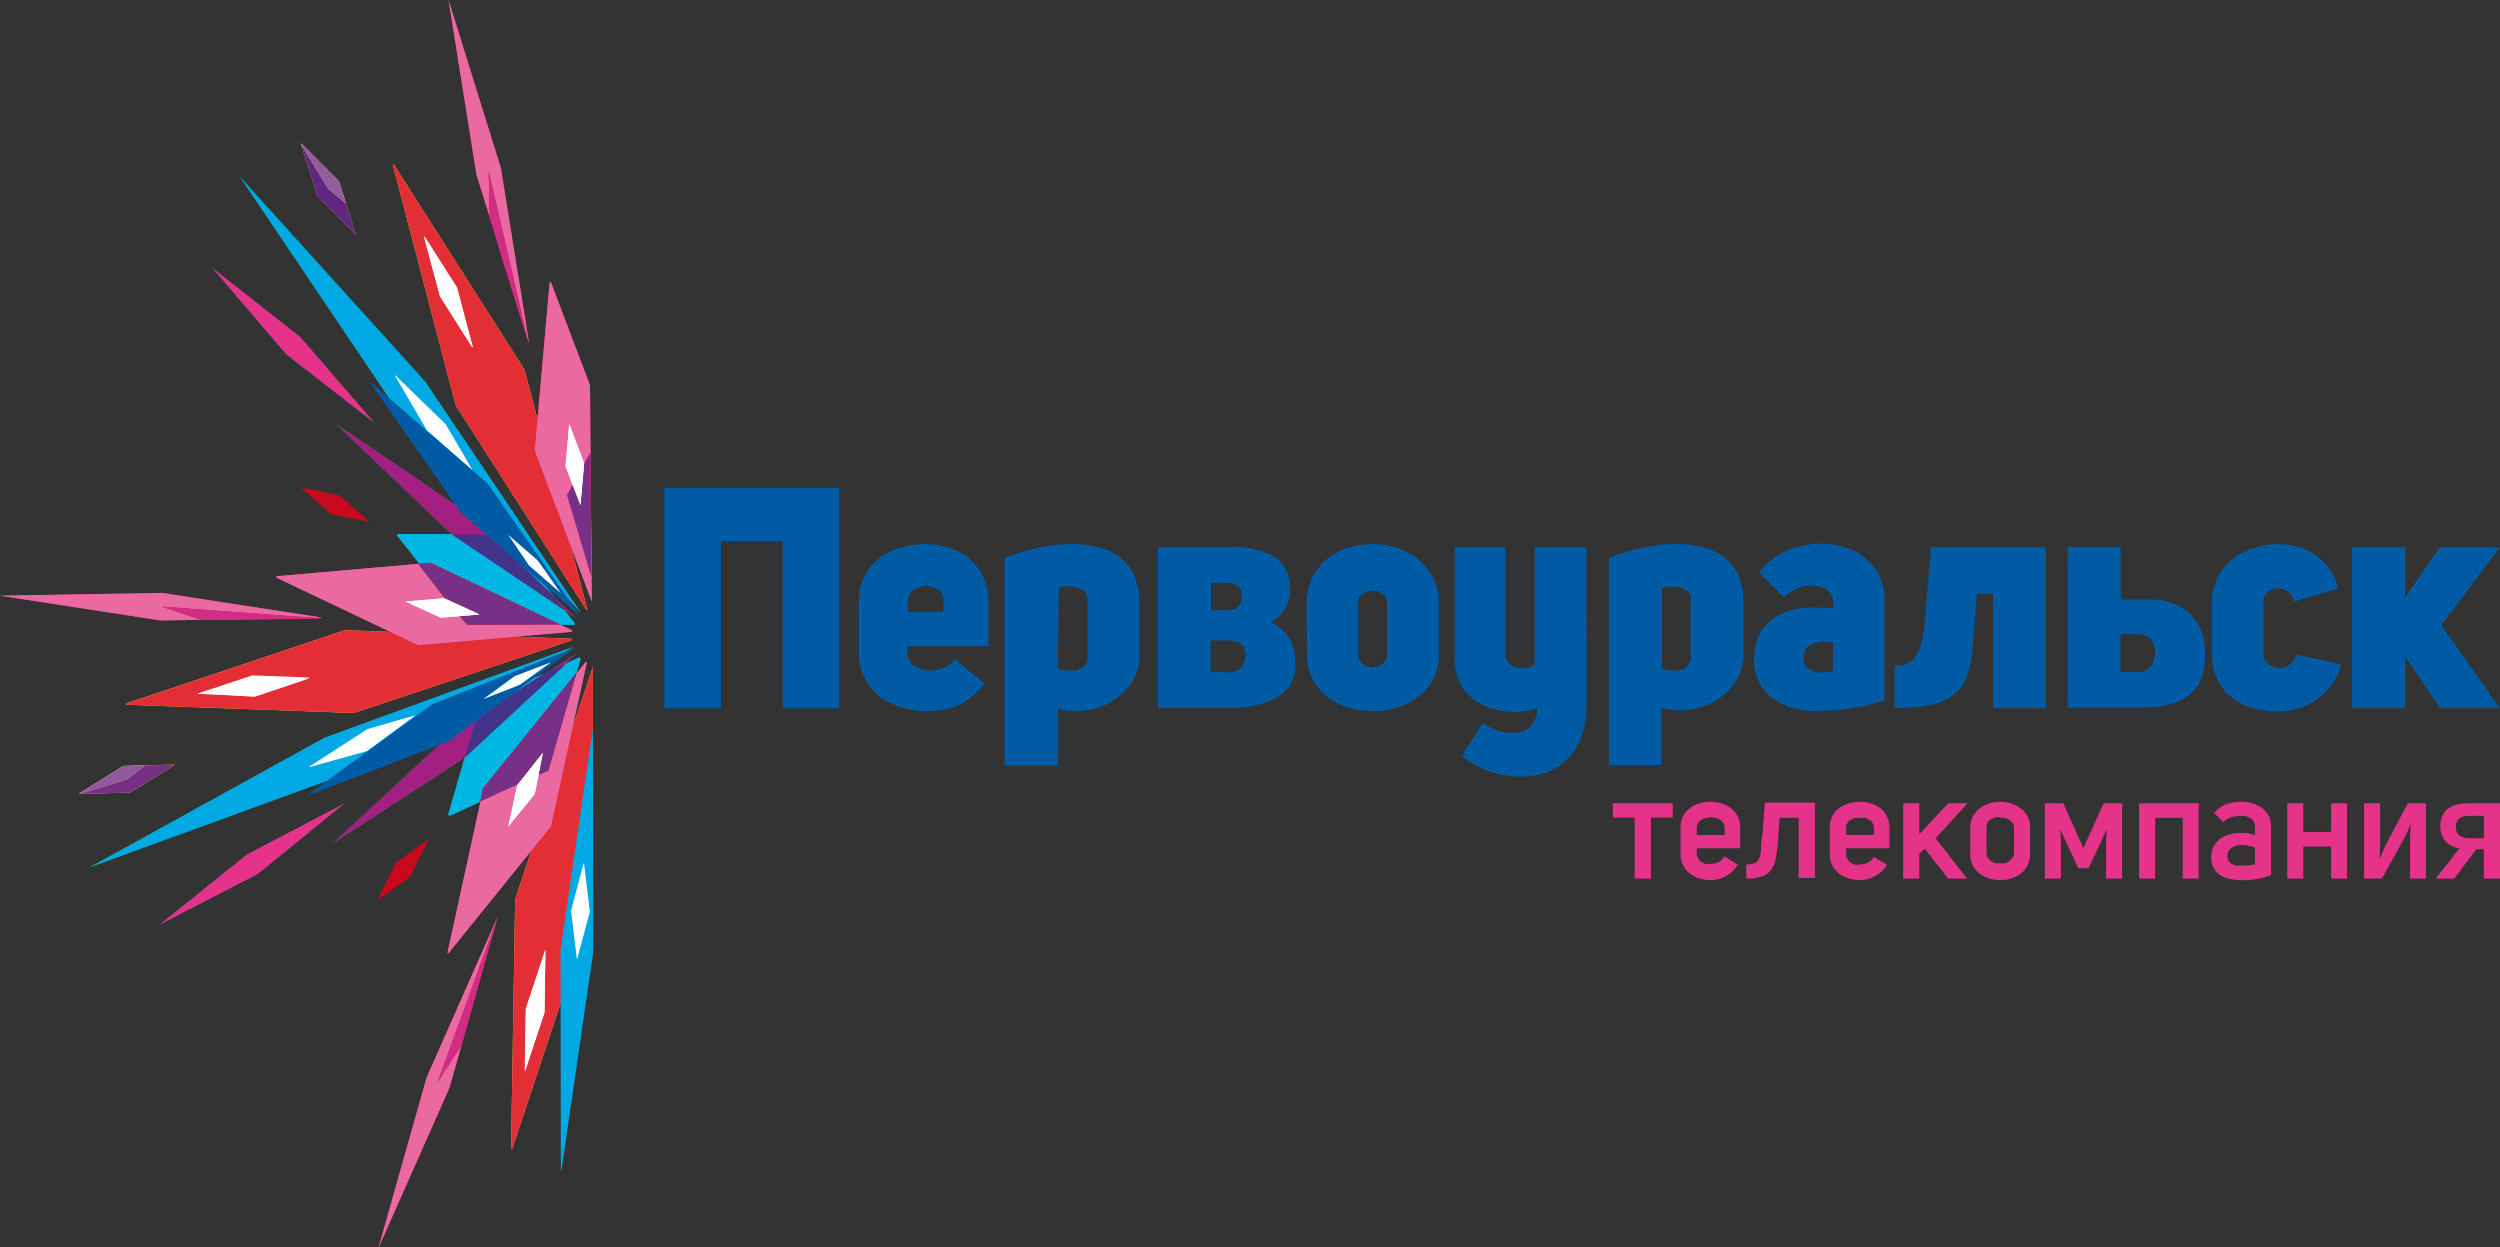 <?xml version="1.0" encoding="UTF-8"?> <svg xmlns="http://www.w3.org/2000/svg" viewBox="0 0 154.28 76.96"><rect x="0" y="0" width="154.28" height="76.96" fill="#333333" stroke="none"/><title>logo_ptv</title><g id="Слой_2" data-name="Слой 2"><g id="Слой_1-2" data-name="Слой 1"><polygon points="44.48 43.7 41.01 43.7 41.01 30.12 51.78 30.12 51.78 43.7 48.31 43.7 48.31 33.38 44.48 33.38 44.48 43.7" fill="#005ba5"></polygon><path d="M56,40.25a1,1,0,0,0,.42.84,1.77,1.77,0,0,0,1,.29,2.19,2.19,0,0,0,.8-.16,1.77,1.77,0,0,0,.72-.51l1.81,1.45a4.14,4.14,0,0,1-.83.88,4,4,0,0,1-.9.52,3.56,3.56,0,0,1-.94.26,5.6,5.6,0,0,1-.89.07,5.22,5.22,0,0,1-1.52-.22A4.09,4.09,0,0,1,54.3,43a3.59,3.59,0,0,1-.94-1.14,3.4,3.4,0,0,1-.36-1.6V37.14a3.27,3.27,0,0,1,1.29-2.71,4.1,4.1,0,0,1,1.31-.64,5.45,5.45,0,0,1,1.51-.21,4.61,4.61,0,0,1,1.44.22,3.66,3.66,0,0,1,1.25.66,3.2,3.2,0,0,1,.87,1.13A3.7,3.7,0,0,1,61,37.2v2.68H56Zm2.22-3.2a.73.73,0,0,0-.34-.66,1.38,1.38,0,0,0-.74-.21,1.34,1.34,0,0,0-.76.23.79.79,0,0,0-.34.69v.65h2.18Z" fill="#005ba5"></path><path d="M62,34.42a16.66,16.66,0,0,1,2-.6,10.27,10.27,0,0,1,2.18-.25,6.29,6.29,0,0,1,1.53.18,3.62,3.62,0,0,1,1.28.56,2.83,2.83,0,0,1,.91,1,4,4,0,0,1,.4,1.63v3.39A2.85,2.85,0,0,1,70,41.84a3.84,3.84,0,0,1-2.17,1.81,4.37,4.37,0,0,1-1.42.24,3.81,3.81,0,0,1-1.13-.17v3.54H62Zm3.28,6.82a1.58,1.58,0,0,0,.65.14,2.73,2.73,0,0,0,.38,0,1.4,1.4,0,0,0,.36-.13A1,1,0,0,0,67,41a.72.72,0,0,0,.11-.4V37a.65.65,0,0,0-.38-.63,1.78,1.78,0,0,0-.78-.18,1.74,1.74,0,0,0-.61.1Z" fill="#005ba5"></path><path d="M79.61,36.32a2.21,2.21,0,0,1-1.21,2.09,2.7,2.7,0,0,1,.79.51,2.3,2.3,0,0,1,.47.63,2.38,2.38,0,0,1,.22.7,4.59,4.59,0,0,1,.06.76,2.24,2.24,0,0,1-1.07,2,5.81,5.81,0,0,1-3.08.68H71.46V33.77h4.33a5,5,0,0,1,2.94.65,2.21,2.21,0,0,1,.88,1.9m-3.89,1.34a.91.91,0,0,0,.71-.26.88.88,0,0,0,.23-.59.78.78,0,0,0-.28-.65,1.23,1.23,0,0,0-.72-.19h-.93v1.69Zm0,3.83c.73,0,1.11-.32,1.13-1a.8.8,0,0,0-.28-.75,1.44,1.44,0,0,0-.85-.21h-1v1.93Z" fill="#005ba5"></path><path d="M80.64,37.24a3.45,3.45,0,0,1,1.26-2.75,4.15,4.15,0,0,1,1.3-.69,5.1,5.1,0,0,1,1.5-.23,5,5,0,0,1,1.49.23,4.32,4.32,0,0,1,1.31.69,3.63,3.63,0,0,1,.93,1.15,3.34,3.34,0,0,1,.36,1.6v3.14a3.2,3.2,0,0,1-.35,1.53,3.38,3.38,0,0,1-.92,1.1,4.25,4.25,0,0,1-1.31.66,5.15,5.15,0,0,1-3,0A4.09,4.09,0,0,1,81.9,43,3.16,3.16,0,0,1,81,41.9a3.22,3.22,0,0,1-.35-1.52Zm4.06-.79a1,1,0,0,0-.58.19.61.61,0,0,0-.3.54v3.24a.64.64,0,0,0,.28.55,1,1,0,0,0,1.21,0,.64.64,0,0,0,.28-.55V37.18a.61.61,0,0,0-.3-.54,1.06,1.06,0,0,0-.59-.19" fill="#005ba5"></path><path d="M97.91,43.47a5.69,5.69,0,0,1-.3,1.94,3.82,3.82,0,0,1-.84,1.4,3.58,3.58,0,0,1-1.31.85,5,5,0,0,1-1.69.27A5.71,5.71,0,0,1,92,47.64a5.48,5.48,0,0,1-1.79-1l1.29-2a4.53,4.53,0,0,0,.92.43,2.82,2.82,0,0,0,.91.16,1.42,1.42,0,0,0,1.15-.43,1.61,1.61,0,0,0,.37-1.1,4.38,4.38,0,0,1-1.5.23A4.31,4.31,0,0,1,92,43.7a3.32,3.32,0,0,1-1.13-.6,3,3,0,0,1-.8-1,3.52,3.52,0,0,1-.3-1.52V33.77h3.14v6.57a.77.77,0,0,0,.32.69,1.25,1.25,0,0,0,.7.21,1.36,1.36,0,0,0,.77-.21V33.77h3.2Z" fill="#005ba5"></path><path d="M99.29,34.42a16.14,16.14,0,0,1,2-.6,10.2,10.2,0,0,1,2.18-.25,6.29,6.29,0,0,1,1.53.18,3.62,3.62,0,0,1,1.28.56,3,3,0,0,1,.91,1,4,4,0,0,1,.4,1.63v3.39a3,3,0,0,1-.33,1.46,3.73,3.73,0,0,1-.9,1.11,4,4,0,0,1-1.26.7,4.37,4.37,0,0,1-1.42.24,3.88,3.88,0,0,1-1.14-.17v3.54H99.29Zm3.27,6.82a1.66,1.66,0,0,0,.66.14,2.6,2.6,0,0,0,.37,0,1.35,1.35,0,0,0,.37-.13,1,1,0,0,0,.27-.26.72.72,0,0,0,.11-.4V37a.65.65,0,0,0-.38-.63,1.78,1.78,0,0,0-.78-.18,1.83,1.83,0,0,0-.62.1Z" fill="#005ba5"></path><path d="M112,37.5l.57,0,.59.06a1.83,1.83,0,0,0-.09-.7,1,1,0,0,0-.3-.43,1.07,1.07,0,0,0-.44-.22,2.21,2.21,0,0,0-1.45.12,3.32,3.32,0,0,0-.8.52l-1.51-1.51a4,4,0,0,1,1.7-1.36,5.34,5.34,0,0,1,2.08-.43,4.87,4.87,0,0,1,1.48.22,3.43,3.43,0,0,1,1.26.65,3.18,3.18,0,0,1,.88,1.1,3.51,3.51,0,0,1,.33,1.58v6.1a11.18,11.18,0,0,1-2,.51,12.67,12.67,0,0,1-1.88.16,4.82,4.82,0,0,1-3.17-.87,3,3,0,0,1-1-2.43,3.05,3.05,0,0,1,.23-1.2,2.68,2.68,0,0,1,.7-1,3.31,3.31,0,0,1,1.18-.67A5,5,0,0,1,112,37.5m1.12,2.19a2.41,2.41,0,0,0-.64-.09,1.59,1.59,0,0,0-.59.13,1.12,1.12,0,0,0-.44.32.85.85,0,0,0-.16.52.87.87,0,0,0,.18.59,1.14,1.14,0,0,0,.46.28,1.57,1.57,0,0,0,.58.05,2.89,2.89,0,0,0,.61-.09Z" fill="#005ba5"></path><path d="M123,43.7V36.64h-1l-.27,3.45a5.79,5.79,0,0,1-.4,1.78,2.62,2.62,0,0,1-.89,1.1,3.52,3.52,0,0,1-1.45.56,11.38,11.38,0,0,1-2.07.17V41.07a1.88,1.88,0,0,0,.84-.16,1.31,1.31,0,0,0,.54-.53,3.17,3.17,0,0,0,.33-.92,10.33,10.33,0,0,0,.17-1.34l.37-4.35h7.09V43.7Z" fill="#005ba5"></path><path d="M132.51,37a3.62,3.62,0,0,1,2.67.9,3.42,3.42,0,0,1,.9,2.53,3.86,3.86,0,0,1-.27,1.54,2.42,2.42,0,0,1-.8,1,3.57,3.57,0,0,1-1.3.55,9.41,9.41,0,0,1-1.78.16H127.6V33.77h3.27V37Zm-.65,4.48a1,1,0,0,0,.83-.32,1.29,1.29,0,0,0,.3-.83c0-.8-.36-1.2-1.13-1.2h-1v2.35Z" fill="#005ba5"></path><path d="M144.5,41a4.39,4.39,0,0,1-.72,1.4,4.28,4.28,0,0,1-1,.89,3.89,3.89,0,0,1-1.11.48,4.71,4.71,0,0,1-1.08.14,5.72,5.72,0,0,1-1.48-.19,3.69,3.69,0,0,1-1.31-.62,3.06,3.06,0,0,1-.94-1.1,3.58,3.58,0,0,1-.35-1.64V37.22a3.47,3.47,0,0,1,.35-1.6,3.35,3.35,0,0,1,.94-1.13,4,4,0,0,1,1.31-.68,4.71,4.71,0,0,1,1.48-.23,5,5,0,0,1,1.06.12,3.41,3.41,0,0,1,1.07.44,3.48,3.48,0,0,1,1.57,2.16l-2.73.84a1,1,0,0,0-.39-.64,1,1,0,0,0-.62-.2.9.9,0,0,0-.59.22.74.74,0,0,0-.27.62v3.18A.77.77,0,0,0,140,41a1,1,0,0,0,.63.22,1.28,1.28,0,0,0,.64-.19,1.1,1.1,0,0,0,.44-.64Z" fill="#005ba5"></path><polygon points="150.56 33.77 154.28 33.77 150.66 38.58 154.26 43.7 150.58 43.7 148.43 40.52 148.43 43.7 145.15 43.7 145.15 33.77 148.43 33.77 148.43 36.85 150.56 33.77" fill="#005ba5"></polygon><polygon points="44.48 43.7 41.01 43.7 41.01 30.12 51.78 30.12 51.78 43.7 48.31 43.7 48.31 33.38 44.48 33.38 44.48 43.7" fill="#005ba5"></polygon><polygon points="100.88 54.22 100.88 50.45 99.53 50.45 99.53 49.57 103.23 49.57 103.23 50.45 101.88 50.45 101.88 54.22 100.88 54.22" fill="#e53389"></polygon><path d="M107.24,53.36a1.7,1.7,0,0,1-.33.42,2.78,2.78,0,0,1-.41.29,1.69,1.69,0,0,1-.47.18,2,2,0,0,1-.47.06,2.29,2.29,0,0,1-.68-.1,1.57,1.57,0,0,1-.59-.3,1.36,1.36,0,0,1-.42-.5,1.39,1.39,0,0,1-.16-.7V51.08a1.46,1.46,0,0,1,.16-.71,1.36,1.36,0,0,1,.42-.5,1.71,1.71,0,0,1,.59-.29,2.29,2.29,0,0,1,.68-.1,2.22,2.22,0,0,1,.67.1,1.67,1.67,0,0,1,.58.29,1.46,1.46,0,0,1,.58,1.21v1.27h-2.68v.33a.64.64,0,0,0,.07.28.76.76,0,0,0,.19.21.82.82,0,0,0,.26.14,1.06,1.06,0,0,0,.31,0,1.18,1.18,0,0,0,.5-.1.7.7,0,0,0,.37-.37Zm-.81-2.27a.64.64,0,0,0-.07-.28.8.8,0,0,0-.2-.21,1.11,1.11,0,0,0-.27-.12,1.3,1.3,0,0,0-.64,0,1,1,0,0,0-.28.12.57.57,0,0,0-.19.22.54.54,0,0,0-.07.29v.42h1.72Z" fill="#e53389"></path><path d="M109.82,50.47l-.1,1.48a7.85,7.85,0,0,1-.13,1,1.82,1.82,0,0,1-.27.71,1.16,1.16,0,0,1-.55.41,2.56,2.56,0,0,1-1,.14v-.87a1.39,1.39,0,0,0,.51-.07.5.5,0,0,0,.27-.28,1.71,1.71,0,0,0,.13-.55c0-.24,0-.54.08-.91l.15-2H112v4.65h-1V50.47Z" fill="#e53389"></path><path d="M116.45,53.36a1.7,1.7,0,0,1-.33.42,2,2,0,0,1-.41.29,1.58,1.58,0,0,1-.47.18,1.89,1.89,0,0,1-.47.06,2.22,2.22,0,0,1-.67-.1,1.61,1.61,0,0,1-.6-.3,1.58,1.58,0,0,1-.42-.5,1.51,1.51,0,0,1-.16-.7V51.08a1.46,1.46,0,0,1,.58-1.21,1.76,1.76,0,0,1,.6-.29,2.22,2.22,0,0,1,.67-.1,2.18,2.18,0,0,1,.67.1,1.81,1.81,0,0,1,.59.29,1.43,1.43,0,0,1,.41.5,1.46,1.46,0,0,1,.16.71v1.27h-2.67v.33A.53.53,0,0,0,114,53a.91.91,0,0,0,.18.21.94.94,0,0,0,.26.14,1.12,1.12,0,0,0,.32,0,1.24,1.24,0,0,0,.5-.1.69.69,0,0,0,.36-.37Zm-.81-2.27a.53.53,0,0,0-.07-.28.76.76,0,0,0-.19-.21,1.39,1.39,0,0,0-.28-.12,1.12,1.12,0,0,0-.32,0,1.22,1.22,0,0,0-.32,0,1.18,1.18,0,0,0-.28.12.67.67,0,0,0-.19.22.46.46,0,0,0-.06.29v.42h1.71Z" fill="#e53389"></path><polygon points="118.78 52.37 118.44 52.7 118.44 54.22 117.45 54.22 117.45 49.57 118.44 49.57 118.44 51.49 120.23 49.57 121.43 49.57 119.45 51.73 121.39 54.22 120.22 54.22 118.78 52.37" fill="#e53389"></polygon><path d="M121.59,51.09a1.58,1.58,0,0,1,.16-.71,1.66,1.66,0,0,1,.42-.49,1.9,1.9,0,0,1,.6-.31,2.24,2.24,0,0,1,.68-.1,2.16,2.16,0,0,1,.66.1,1.75,1.75,0,0,1,.59.31,1.41,1.41,0,0,1,.42.49,1.46,1.46,0,0,1,.16.71V52.7a1.46,1.46,0,0,1-.16.71,1.36,1.36,0,0,1-.42.5,1.57,1.57,0,0,1-.59.3,2.16,2.16,0,0,1-.66.1,2.24,2.24,0,0,1-.68-.1,1.69,1.69,0,0,1-.6-.3,1.46,1.46,0,0,1-.58-1.21Zm1.86-.65a1.06,1.06,0,0,0-.31,0,1.18,1.18,0,0,0-.28.12.64.64,0,0,0-.2.2.54.54,0,0,0-.07.29v1.57a.57.57,0,0,0,.07.29.7.7,0,0,0,.2.22.92.92,0,0,0,.28.14,1.06,1.06,0,0,0,.31,0,1,1,0,0,0,.29,0,.87.87,0,0,0,.27-.14.7.7,0,0,0,.2-.22.57.57,0,0,0,.08-.29V51.09a.55.55,0,0,0-.08-.29.64.64,0,0,0-.2-.2,1.11,1.11,0,0,0-.27-.12,1,1,0,0,0-.29,0" fill="#e53389"></path><polygon points="130.01 51.23 129.99 51.23 128.89 53.58 128.26 53.58 127.16 51.23 127.14 51.23 127.18 51.88 127.18 54.22 126.19 54.22 126.19 49.57 127.33 49.57 128.57 52.34 129.82 49.57 130.96 49.57 130.96 54.22 129.97 54.22 129.97 51.79 130.01 51.23" fill="#e53389"></polygon><polygon points="133 50.47 133 54.22 132.01 54.22 132.01 49.57 135.68 49.57 135.68 54.22 134.7 54.22 134.7 50.47 133 50.47" fill="#e53389"></polygon><path d="M139.16,51a.61.61,0,0,0-.08-.3.66.66,0,0,0-.22-.22,1,1,0,0,0-.31-.12,1.47,1.47,0,0,0-.36,0,1.71,1.71,0,0,0-.55.09,1.09,1.09,0,0,0-.44.29l-.56-.57a1.86,1.86,0,0,1,.8-.56,2.82,2.82,0,0,1,.87-.13,2.52,2.52,0,0,1,.67.09,2.06,2.06,0,0,1,.6.28,1.62,1.62,0,0,1,.42.48,1.45,1.45,0,0,1,.15.68v3a6.11,6.11,0,0,1-.79.22,5.1,5.1,0,0,1-1,.09,3.35,3.35,0,0,1-.71-.07,1.78,1.78,0,0,1-.6-.22,1.23,1.23,0,0,1-.59-1.13,1.34,1.34,0,0,1,.15-.66,1.49,1.49,0,0,1,.39-.47,1.71,1.71,0,0,1,.56-.27,2.23,2.23,0,0,1,.63-.09,2.74,2.74,0,0,1,.5,0,2.15,2.15,0,0,1,.45.14Zm0,1.31a1.48,1.48,0,0,0-.37-.11,2,2,0,0,0-.43-.05,1.07,1.07,0,0,0-.67.19.62.62,0,0,0-.24.5.51.51,0,0,0,.08.28.5.5,0,0,0,.19.19.77.77,0,0,0,.28.1,1.65,1.65,0,0,0,.32,0,3.33,3.33,0,0,0,.46,0l.38-.07Z" fill="#e53389"></path><polygon points="142.14 52.24 142.14 54.22 141.15 54.22 141.15 49.57 142.14 49.57 142.14 51.34 143.86 51.34 143.86 49.57 144.84 49.57 144.84 54.22 143.86 54.22 143.86 52.24 142.14 52.24" fill="#e53389"></polygon><polygon points="148.77 50.89 148.75 50.89 148.46 51.57 146.99 54.22 145.89 54.22 145.89 49.57 146.88 49.57 146.88 52.19 146.85 52.96 146.87 52.97 147.16 52.28 148.59 49.57 149.71 49.57 149.71 54.22 148.73 54.22 148.73 51.63 148.77 50.89" fill="#e53389"></polygon><path d="M152.82,52.41l-1.36,1.81h-1.15l1.47-1.87a1.45,1.45,0,0,1-.46-.14,1.31,1.31,0,0,1-.38-.27,1.18,1.18,0,0,1-.25-.4,1.53,1.53,0,0,1-.09-.54,1.47,1.47,0,0,1,.13-.66,1,1,0,0,1,.36-.45,1.47,1.47,0,0,1,.55-.25,3.08,3.08,0,0,1,.7-.07h1.94v4.65h-1V52.41Zm-.48-2.06a.89.89,0,0,0-.58.16.63.63,0,0,0-.2.5.65.65,0,0,0,.21.55,1,1,0,0,0,.63.17h.89V50.35Z" fill="#e53389"></path><path d="M35,30.55,36.44,28l.06,7.59Zm-1.16,17-6.1,2.8-.08-.07,2-6.91,6.1-2.8.07.07Zm-5-9-4.32-5.49,0-.1,6.62,0,4.32,5.49,0,.1Z" fill="#00b7e4" fill-rule="evenodd"></path><path d="M35,30.55,36.44,28l.06,7.59Zm-1.16,17-6.1,2.8-.08-.07,2-6.91,6.1-2.8.07.07Zm-5-9-4.32-5.49,0-.1,6.62,0,4.32,5.49,0,.1Z" fill="#00b7e4" fill-rule="evenodd"></path><path d="M27.7,32.82l-7-6.69,0,0,7.88,5.35,7,6.69v0Zm.8,14.06-8,5.2,0,0,7.08-6.56,8-5.2v0Z" fill="#009833" fill-rule="evenodd"></path><path d="M27.7,32.82l-7-6.69,0,0,7.88,5.35,7,6.69v0Zm.8,14.06-8,5.2,0,0,7.08-6.56,8-5.2v0Z" fill="#a32082" fill-rule="evenodd"></path><path d="M24.45,25.22,14.82,10.93l0,0L26.24,23.55l9.63,14.3,0,0ZM20.9,47.92,5.52,53.53l0,0,14.5-8,15.39-5.62v0Z" fill="#009833" fill-rule="evenodd"></path><path d="M24.45,25.22,14.82,10.93l0,0L26.24,23.55l9.63,14.3,0,0ZM20.9,47.92,5.52,53.53l0,0,14.5-8,15.39-5.62v0Z" fill="#00a9e4" fill-rule="evenodd"></path><path d="M26.36,26.56l-2-3.42h0l3.14,3.05L29.14,29ZM22.65,46.34l-3.59,1v0L22.68,45l2.92-.84Z" fill="#fff" fill-rule="evenodd"></path><path d="M26.36,26.56l-2-3.42h0l3.14,3.05L29.14,29ZM22.65,46.34l-3.59,1v0L22.68,45l2.92-.84Z" fill="#fff" fill-rule="evenodd"></path><path d="M28.12,25l8.06,12.62.07,0-3.88-14.8L24.31,10.16l-.07,0ZM21.84,44l13.45-4.49v-.09l-14-.53L7.79,43.41v.08ZM36.41,56.44l.18-10.62,0-4.67L31.79,55.5l-.25,15.4h.07Z" fill="#ffde2f" fill-rule="evenodd"></path><path d="M28.12,25l8.06,12.62.07,0-3.88-14.8L24.31,10.16l-.07,0ZM21.84,44l13.45-4.49v-.09l-14-.53L7.79,43.41v.08ZM36.41,56.44l.18-10.62,0-4.67L31.79,55.5l-.25,15.4h.07Z" fill="#e42e35" fill-rule="evenodd"></path><path d="M27.15,18.29l2,3.16h0l-1-3.7-2-3.16h0ZM15.72,43l3.36-1.13v0l-3.51-.13L12.21,42.8v0ZM33.6,62.49l.06-3.85h0l-1.2,3.62-.06,3.85h0Z" fill="#fff" fill-rule="evenodd"></path><polygon points="27.16 18.29 29.17 21.45 29.19 21.44 28.21 17.74 26.2 14.58 26.18 14.59 27.16 18.29" fill="#fff" fill-rule="evenodd"></polygon><polygon points="15.72 42.96 19.08 41.83 19.08 41.81 15.57 41.68 12.21 42.8 12.21 42.82 15.72 42.96" fill="#fff" fill-rule="evenodd"></polygon><path d="M27.7,45.73l-8.79,3.39,0,0,7.76-5.65L35.43,40l0,0Zm.75-14.1-5.66-8.11,0,0,7.3,6.33,5.66,8.11,0,0Z" fill="#005ba5" fill-rule="evenodd"></path><path d="M27.7,45.73l-8.79,3.39,0,0,7.76-5.65L35.43,40l0,0Zm.75-14.1-5.66-8.11,0,0,7.3,6.33,5.66,8.11,0,0Z" fill="#005ba5" fill-rule="evenodd"></path><path d="M33,27.81l.92-10.39H34l2.41,6.36.11,13.34Zm-7.2,12-8.74-4.16v-.09l9.5-.83L35.3,38.9l0,.09ZM34,51l-6.32,7.82-.07,0,2.22-10.16,6.32-7.81.07,0Z" fill="#e52e7f" fill-rule="evenodd"></path><path d="M33,27.81l.92-10.39H34l2.41,6.36.11,13.34Zm-7.2,12-8.74-4.16v-.09l9.5-.83L35.3,38.9l0,.09ZM34,51l-6.32,7.82-.07,0,2.22-10.16,6.32-7.81.07,0Z" fill="#ea69a0" fill-rule="evenodd"></path><path d="M25.31,54.09l-2,1.44,0,0,1.14-2.29,2-1.44h0ZM20.45,31.73,18.59,30.1v0l2.34.48,1.87,1.62v0Z" fill="#c8081d" fill-rule="evenodd"></path><path d="M25.31,54.09l-2,1.44,0,0,1.14-2.29,2-1.44h0ZM20.45,31.73,18.59,30.1v0l2.34.48,1.87,1.62v0Z" fill="#c8081d" fill-rule="evenodd"></path><polygon points="19.61 12.13 21.93 14.45 21.95 14.44 20.91 11.19 18.59 8.86 18.57 8.88 19.61 12.13" fill="#ffde2f" fill-rule="evenodd"></polygon><polygon points="19.61 12.13 21.93 14.45 21.95 14.44 20.91 11.19 18.59 8.86 18.57 8.88 19.61 12.13" fill="#5f2783" fill-rule="evenodd"></polygon><polygon points="21.35 12.56 20.91 11.19 18.59 8.86 18.57 8.88 18.57 8.89 20.26 11.66 21.35 12.56" fill="#ffe86e" fill-rule="evenodd"></polygon><polygon points="21.35 12.56 20.91 11.19 18.59 8.86 18.57 8.88 18.57 8.89 20.26 11.66 21.35 12.56" fill="#935c9e" fill-rule="evenodd"></polygon><polygon points="8.04 48.91 10.77 47.21 10.77 47.18 7.62 47.27 4.89 48.97 4.89 49 8.04 48.91" fill="#ffde2f" fill-rule="evenodd"></polygon><polygon points="8.04 48.91 10.77 47.21 10.77 47.18 7.62 47.27 4.89 48.97 4.89 49 8.04 48.91" fill="#763187" fill-rule="evenodd"></polygon><polygon points="8.95 47.23 7.62 47.27 4.89 48.97 4.89 49 4.9 49 7.83 48.09 8.95 47.23" fill="#ffe86e" fill-rule="evenodd"></polygon><polygon points="8.95 47.23 7.62 47.27 4.89 48.97 4.89 49 4.9 49 7.83 48.09 8.95 47.23" fill="#8f599c" fill-rule="evenodd"></polygon><path d="M15.9,53.94l5.36-4.36v0l-6,3.14L9.85,57.06v0Zm1.77-32.07,5.45,4.24,0,0-4.6-5.32L13.1,16.53l0,0Z" fill="#0b58a1" fill-rule="evenodd"></path><path d="M15.9,53.94l5.36-4.36v0l-6,3.14L9.85,57.06v0Zm1.77-32.07,5.45,4.24,0,0-4.6-5.32L13.1,16.53l0,0Z" fill="#e53389" fill-rule="evenodd"></path><path d="M27.75,67.1l2.94-10.47h0l-4.36,9.86L23.36,77h0Zm1.66-56.3,3.24,10.37h0L30.91,10.37,27.68,0h0ZM9.91,38.29l10-.17v0L10,36.59,0,36.76v0Z" fill="#e52e7f" fill-rule="evenodd"></path><path d="M27.75,67.1l2.94-10.47h0l-4.36,9.86L23.36,77h0Zm1.66-56.3,3.24,10.37h0L30.91,10.37,27.68,0h0ZM9.91,38.29l10-.17v0L10,36.59,0,36.76v0Z" fill="#ea69a0" fill-rule="evenodd"></path><path d="M30.22,13.39,31,16l1.62,5.19h0L30.16,10.58ZM12.41,38.25l2.5,0,5-.08h0v0L10,37.44ZM28.49,64.48l.73-2.61,1.48-5.24h0L27,66.79Z" fill="#c8081d" fill-rule="evenodd"></path><path d="M30.22,13.39,31,16l1.62,5.19h0L30.16,10.58ZM12.41,38.25l2.5,0,5-.08h0v0L10,37.44ZM28.49,64.48l.73-2.61,1.48-5.24h0L27,66.79Z" fill="#d22d86" fill-rule="evenodd"></path><path d="M35,30.55l.35-.63.48,1.26h0l.22-2.55.38-.67.06,7.59Zm-1.16,17-.62.28.29-1.32h0L31.93,48.4l-2.29,1.05.17-.8,5.77-7.14Zm-5-9L28.34,38l1.24-.11v0l-2.15-1L25.81,34.8l.75-.07,8,3.81Z" fill="#c8081d" fill-rule="evenodd"></path><path d="M35,30.55l.35-.63.48,1.26h0l.22-2.55.38-.67.06,7.59Zm-1.16,17-.62.28.29-1.32h0L31.93,48.4l-2.29,1.05.17-.8,5.77-7.14Zm-5-9L28.34,38l1.24-.11v0l-2.15-1L25.81,34.8l.75-.07,8,3.81Z" fill="#763187" fill-rule="evenodd"></path><polygon points="36.61 58.75 34.65 72.21 34.61 72.21 34.59 58.61 36.56 45.15 36.59 45.15 36.61 58.75" fill="#00a9e4" fill-rule="evenodd"></polygon><path d="M34.9,28.77l.23-2.6h0l.92,2.41-.23,2.59h0Zm-7.69,9.35-2.19-1v0l2.37-.2,2.19,1v0ZM33,49,31.37,51h0l.55-2.54,1.58-2h0Z" fill="#fff" fill-rule="evenodd"></path><path d="M34.9,28.77l.23-2.6h0l.92,2.41-.23,2.59h0Zm-7.69,9.35-2.19-1v0l2.37-.2,2.19,1v0ZM33,49,31.37,51h0l.55-2.54,1.58-2h0Z" fill="#fff" fill-rule="evenodd"></path><path d="M32.65,34.9,31.36,33h0l1.83,1.59,1.41,2h0l-1.78-1.54Zm-.82,7.46-2,.78h0l1.94-1.42L34,40.87h0l-1.89,1.37Z" fill="#fff" fill-rule="evenodd"></path><path d="M32.15,34.84,34,36.62l.82,1L27.91,33H30Zm-.52,8,2.11-1.38L34.89,41l-6.2,5.74.63-2.15Z" fill="#433489" fill-rule="evenodd"></path><path d="M32.15,34.84,34,36.62l.82,1L27.91,33H30Zm-.52,8,2.11-1.38L34.89,41l-6.2,5.74.63-2.15Z" fill="#433489" fill-rule="evenodd"></path><polygon points="33.6 62.49 33.66 58.64 33.64 58.64 32.44 62.26 32.38 66.11 32.4 66.11 33.6 62.49" fill="#fff" fill-rule="evenodd"></polygon><polygon points="36.4 56.27 36.04 53.27 36.02 53.27 35.24 56.19 35.6 59.18 35.62 59.18 36.4 56.27" fill="#fff" fill-rule="evenodd"></polygon></g></g></svg> 